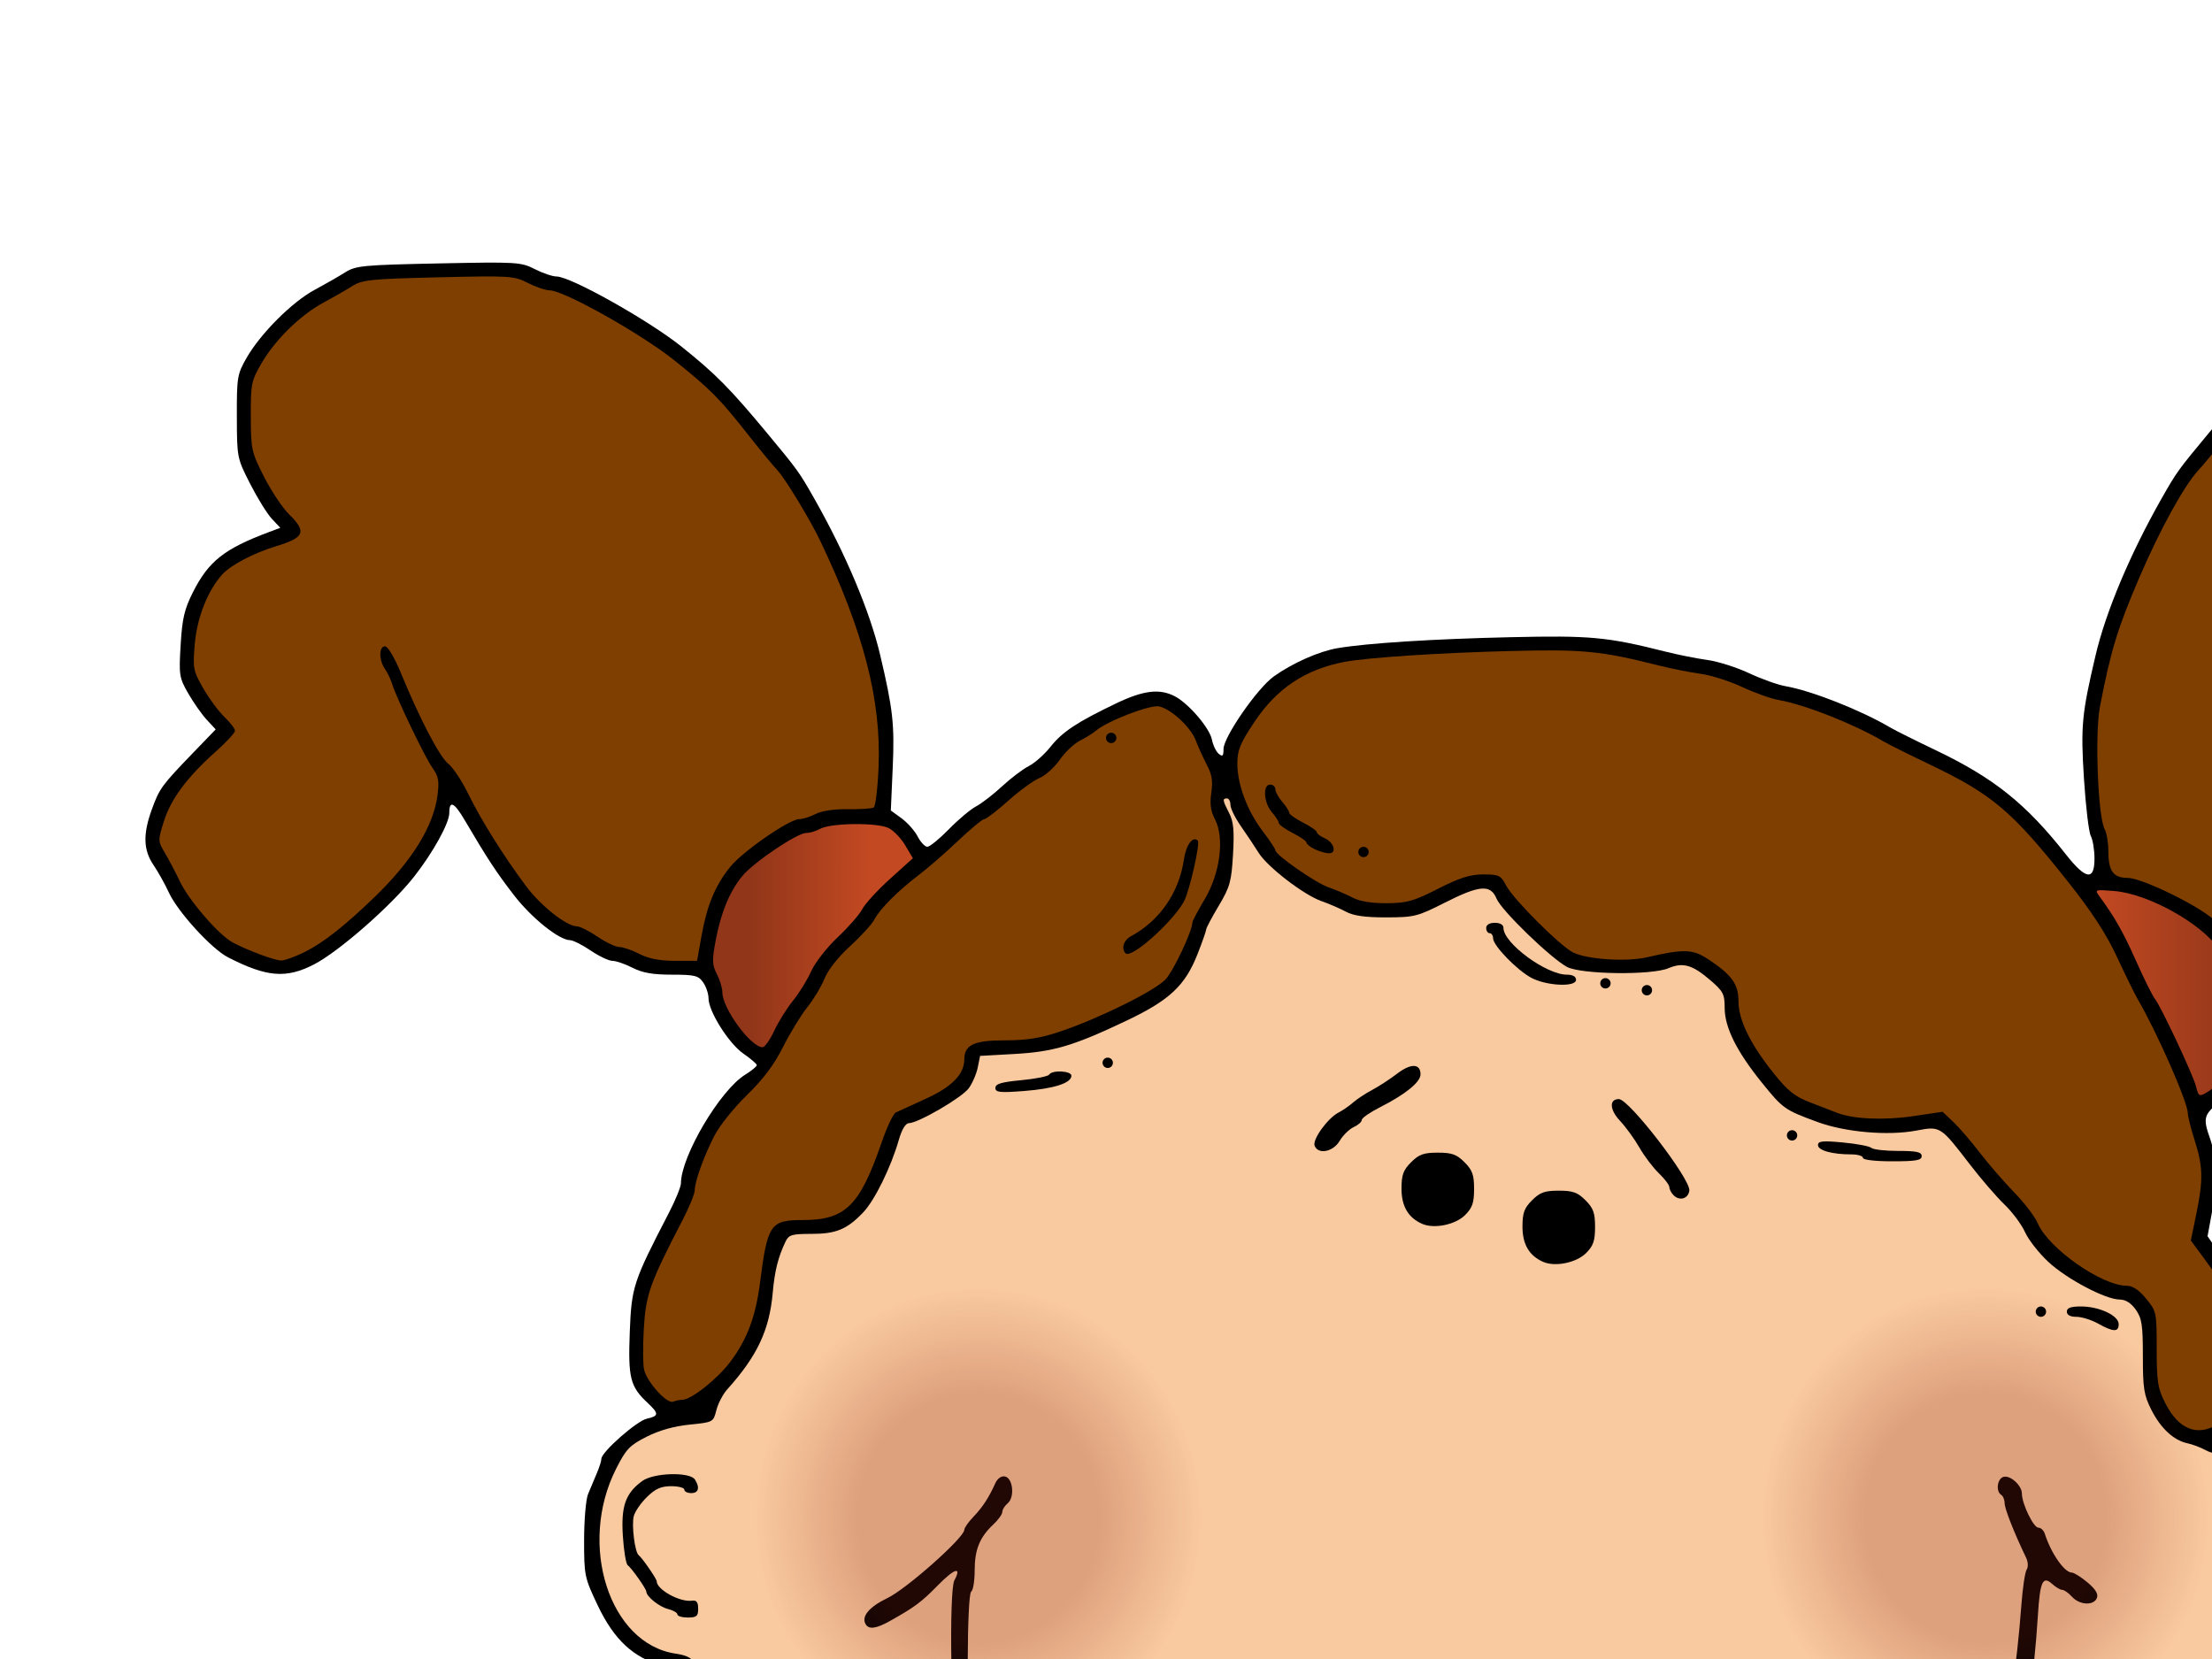 <?xml version="1.0"?><svg width="640" height="480" xmlns="http://www.w3.org/2000/svg" xmlns:xlink="http://www.w3.org/1999/xlink">
 <defs>
  <linearGradient id="linearGradient2218">
   <stop offset="0" id="stop2220" stop-color="#913619"/>
   <stop offset="1" id="stop2222" stop-color="#c24922"/>
  </linearGradient>
  <linearGradient id="linearGradient3319">
   <stop id="stop3321" offset="0" stop-opacity="0.239" stop-color="#882213"/>
   <stop offset="0.544" id="stop3327" stop-opacity="0.239" stop-color="#882213"/>
   <stop id="stop3323" offset="1" stop-opacity="0" stop-color="#882213"/>
  </linearGradient>
  <radialGradient xlink:href="#linearGradient3319" id="radialGradient2320" gradientUnits="userSpaceOnUse" gradientTransform="matrix(1.264, 0, 0, 1.302, 678.861, -535.606)" cx="-449.517" cy="362.066" fx="-449.517" fy="362.066" r="51.016"/>
  <radialGradient xlink:href="#linearGradient3319" id="radialGradient2327" gradientUnits="userSpaceOnUse" gradientTransform="matrix(1.264, 0, 0, 1.302, 397.595, -529.661)" cx="-449.517" cy="362.066" fx="-449.517" fy="362.066" r="51.016"/>
  <linearGradient xlink:href="#linearGradient2218" id="linearGradient2224" x1="0.193" y1="0.82" x2="0.777" y2="0.82"/>
  <linearGradient xlink:href="#linearGradient2218" id="linearGradient3119" x1="1" y1="0.822" x2="-0" y2="0.822"/>
  <radialGradient xlink:href="#linearGradient3319" id="radialGradient2305" gradientUnits="userSpaceOnUse" gradientTransform="matrix(1.264, 0, 0, 1.302, 851.269, -32.314)" cx="-449.517" cy="362.066" fx="-449.517" fy="362.066" r="51.016"/>
  <radialGradient xlink:href="#linearGradient3319" id="radialGradient2309" gradientUnits="userSpaceOnUse" gradientTransform="matrix(1.264, 0, 0, 1.302, 1142.64, -32.314)" cx="-449.517" cy="362.066" fx="-449.517" fy="362.066" r="51.016"/>
 </defs>
 <g>
  <title>Layer 1</title>
  <path d="m393.383,723.442c-15.252,-1.963 -41.464,-9.331 -51.221,-14.397c-0.914,-0.475 -6.231,-3.121 -11.815,-5.879c-5.584,-2.759 -12.069,-6.287 -14.411,-7.841c-2.343,-1.553 -5.556,-3.614 -7.141,-4.578c-13.691,-8.332 -39.913,-32.381 -50.796,-46.588c-1.375,-1.795 -3.4,-4.281 -4.5,-5.524c-2.372,-2.681 -3.53,-4.31 -11.463,-16.126c-3.32,-4.945 -6.037,-9.324 -6.037,-9.731c0,-0.407 -1.575,-3.201 -3.5,-6.211c-1.925,-3.009 -3.5,-5.748 -3.5,-6.085c0,-0.338 -1.958,-4.522 -4.351,-9.298c-2.393,-4.776 -5.824,-12.734 -7.625,-17.684c-1.801,-4.95 -3.62,-9.9 -4.043,-11c-6.548,-17.017 -13.3,-48.481 -14.747,-68.72l-0.734,-10.273l-5.605,-1.503c-8.57,-2.299 -14.201,-7.502 -18.963,-17.525c-3.806,-8.01 -3.933,-8.619 -3.933,-18.831c0,-5.804 0.513,-11.812 1.141,-13.35c0.627,-1.538 1.752,-4.215 2.5,-5.948c0.748,-1.733 1.359,-3.656 1.359,-4.272c0,-1.95 10.229,-10.968 13.176,-11.615c3.488,-0.766 3.523,-1.46 0.229,-4.537c-5.067,-4.733 -5.701,-7.237 -5.192,-20.474c0.506,-13.135 0.982,-14.586 11.346,-34.593c1.893,-3.654 3.448,-7.479 3.456,-8.5c0.062,-7.893 11.329,-26.934 18.595,-31.425c1.865,-1.152 3.373,-2.396 3.352,-2.764c-0.021,-0.368 -1.761,-1.859 -3.867,-3.314c-4.219,-2.916 -10.095,-12.23 -10.095,-16.003c0,-1.323 -0.701,-3.406 -1.557,-4.628c-1.373,-1.96 -2.441,-2.223 -9.04,-2.223c-5.51,0 -8.517,-0.527 -11.403,-2c-2.156,-1.1 -4.771,-2 -5.81,-2c-1.039,0 -3.87,-1.342 -6.29,-2.982c-2.42,-1.64 -5.111,-2.99 -5.979,-3c-3.166,-0.036 -11.117,-6.416 -16.206,-13.003c-5.043,-6.527 -7.757,-10.662 -14.288,-21.768c-3.022,-5.139 -4.427,-5.789 -4.427,-2.048c0,2.951 -4.705,11.468 -10.195,18.453c-6.613,8.415 -21.826,21.738 -29.027,25.421c-8.027,4.105 -13.573,3.643 -24.758,-2.064c-4.807,-2.453 -14.598,-13.175 -17.193,-18.831c-1.091,-2.376 -3.073,-5.927 -4.405,-7.89c-2.967,-4.372 -3.098,-8.969 -0.462,-16.182c2.199,-6.018 2.835,-6.886 11.955,-16.34l6.494,-6.731l-2.572,-2.769c-1.415,-1.523 -3.821,-4.942 -5.347,-7.599c-2.636,-4.589 -2.747,-5.293 -2.221,-14.102c0.456,-7.639 1.083,-10.321 3.561,-15.23c4.525,-8.964 9.047,-12.542 21.971,-17.385l3.301,-1.237l-2.446,-2.608c-1.345,-1.434 -4.167,-5.983 -6.271,-10.108c-3.796,-7.443 -3.825,-7.59 -3.854,-19.5c-0.028,-11.416 0.11,-12.243 2.844,-17c4.047,-7.041 13.146,-16.136 19.626,-19.617c3.025,-1.625 7.005,-3.905 8.845,-5.066c3.094,-1.953 5.121,-2.148 27.024,-2.6c22.717,-0.468 23.849,-0.401 27.865,1.647c2.302,1.175 5.134,2.136 6.292,2.136c4.049,0 26.494,12.58 36.064,20.214c9.85,7.857 14.151,12.202 24.91,25.163c8.868,10.683 9.233,11.19 13.631,18.94c9.037,15.923 16.057,32.591 19.029,45.184c3.686,15.617 4.186,20.08 3.637,32.5l-0.552,12.5l3.111,2.268c1.711,1.247 3.805,3.61 4.653,5.25c0.848,1.64 2.11,2.982 2.804,2.982c0.694,0 3.495,-2.285 6.224,-5.078c2.729,-2.793 6.271,-5.766 7.87,-6.607c1.599,-0.841 4.974,-3.446 7.5,-5.79c2.526,-2.344 6.007,-4.982 7.735,-5.863c1.728,-0.881 4.56,-3.392 6.294,-5.581c3.435,-4.338 7.634,-7.118 18.939,-12.542c7.926,-3.803 12.596,-4.381 17,-2.103c4.024,2.081 10.096,9.168 10.779,12.582c0.323,1.616 1.208,3.454 1.967,4.083c1.11,0.922 1.379,0.654 1.379,-1.37c0,-3.488 9.787,-17.62 14.564,-21.029c5.426,-3.872 13.069,-7.259 18.436,-8.17c8.584,-1.456 27.614,-2.663 50,-3.171c23.255,-0.528 27.957,-0.089 45,4.203c3.575,0.9 8.975,1.973 12,2.385c3.025,0.412 8.444,2.129 12.042,3.816c3.598,1.687 8.323,3.377 10.5,3.756c7.608,1.323 21.822,6.931 30.458,12.017c1.375,0.81 7.225,3.729 13,6.488c16.883,8.064 26.182,15.506 37.769,30.226c5.738,7.29 8.231,7.649 8.231,1.184c0,-2.511 -0.477,-5.457 -1.061,-6.547c-0.583,-1.09 -1.479,-8.599 -1.991,-16.688c-0.957,-15.119 -0.62,-18.664 3.394,-35.699c2.964,-12.578 9.986,-29.254 19.026,-45.184c4.399,-7.751 4.763,-8.257 13.631,-18.94c10.759,-12.961 15.06,-17.306 24.91,-25.163c9.57,-7.633 32.015,-20.214 36.064,-20.214c1.158,0 3.989,-0.961 6.292,-2.136c4.016,-2.049 5.148,-2.116 27.865,-1.647c21.903,0.452 23.93,0.647 27.024,2.6c1.84,1.161 5.82,3.441 8.845,5.066c6.48,3.482 15.579,12.576 19.626,19.617c2.734,4.757 2.872,5.584 2.844,17c-0.029,11.91 -0.058,12.057 -3.854,19.5c-2.104,4.125 -4.926,8.673 -6.271,10.108l-2.446,2.608l3.301,1.237c12.924,4.843 17.446,8.422 21.971,17.385c2.478,4.908 3.105,7.591 3.561,15.23c0.526,8.809 0.415,9.513 -2.221,14.102c-1.526,2.657 -3.932,6.076 -5.347,7.599l-2.572,2.769l6.494,6.731c9.12,9.454 9.756,10.322 11.955,16.34c2.636,7.213 2.505,11.81 -0.462,16.182c-1.332,1.963 -3.314,5.513 -4.405,7.89c-2.596,5.656 -12.386,16.378 -17.193,18.831c-5.808,2.963 -12.13,4.959 -15.758,4.975c-10.622,0.047 -37.179,-23.128 -45.643,-39.831c-1.418,-2.798 -2.578,-5.928 -2.578,-6.954c0,-3.742 -1.405,-3.092 -4.427,2.048c-6.531,11.106 -9.245,15.241 -14.288,21.768c-5.089,6.587 -13.04,12.966 -16.206,13.003c-0.868,0.01 -3.559,1.36 -5.979,3c-2.42,1.64 -5.251,2.982 -6.29,2.982c-1.039,0 -3.654,0.9 -5.81,2c-2.712,1.383 -5.894,2 -10.321,2c-3.52,0 -8.376,0.27 -10.79,0.599l-4.39,0.599l0.316,9.294c0.304,8.934 0.18,9.565 -3.2,16.277c-2.24,4.448 -4.987,8.147 -7.566,10.19c-4.443,3.519 -4.711,4.618 -2.578,10.539c1.76,4.885 1.914,13.676 0.386,21.971l-1.143,6.201l4.643,6.78c2.553,3.729 4.685,7.291 4.737,7.914c0.052,0.624 0.492,6.534 0.977,13.134c0.485,6.6 1.152,14.25 1.483,17c0.517,4.3 0.24,5.531 -1.977,8.794c-1.418,2.087 -2.578,3.934 -2.578,4.105c0,0.171 3.205,0.579 7.122,0.908c8.488,0.712 16.683,5.026 20.559,10.824c2.338,3.497 2.412,4.143 2.019,17.5c-0.411,13.956 -2.662,25.738 -5.45,28.521c-0.688,0.686 -1.266,1.946 -1.286,2.798c-0.099,4.266 -10.716,12.403 -18.436,14.131l-5.324,1.191l-0.67,6.614c-0.369,3.638 -1.077,7.964 -1.575,9.614c-0.497,1.65 -1.618,7.725 -2.49,13.5c-1.533,10.155 -6.58,31.412 -8.429,35.5c-0.497,1.1 -2.353,6.267 -4.124,11.483c-6.51,19.174 -23.84,51.864 -34.203,64.517c-1.351,1.65 -3.832,5.025 -5.512,7.5c-3.065,4.515 -6.455,8.355 -17.216,19.5c-18.074,18.719 -43.297,37.237 -62.485,45.876c-3.3,1.486 -6.817,3.156 -7.815,3.712c-8.973,4.994 -36.567,12.52 -53.018,14.46c-14.664,1.729 -40.416,1.679 -54.284,-0.106z" id="path2229" fill="#000000"/>
  <path d="m448.5,718.992c27.16,-4.116 42.162,-9.197 69.5,-23.539c10.846,-5.69 29.098,-18.889 38.653,-27.953c2.899,-2.75 5.85,-5.504 6.559,-6.121c2.579,-2.245 14.607,-15.233 15.436,-16.667c0.468,-0.811 2.554,-3.44 4.634,-5.843c5.479,-6.328 12.77,-16.923 19.522,-28.368c19.057,-32.306 30.957,-67.508 35.663,-105.5c2.399,-19.37 1.698,-17.699 7.779,-18.524c2.89,-0.392 6.89,-1.542 8.889,-2.556c4.385,-2.223 9.866,-7.518 9.866,-9.532c0,-0.802 0.634,-2.455 1.409,-3.673c4.371,-6.869 7.157,-33.659 4.149,-39.895c-3.385,-7.016 -14.608,-11.734 -24.722,-10.393c-3.462,0.459 -5.696,0.218 -7.618,-0.823c-1.496,-0.81 -3.884,-1.718 -5.307,-2.017c-3.986,-0.838 -7.734,-4.302 -10.446,-9.653c-2.162,-4.267 -2.467,-6.18 -2.467,-15.497c0,-9.143 -0.289,-11.035 -2.068,-13.533c-1.353,-1.9 -2.946,-2.904 -4.607,-2.904c-4.093,0 -15.319,-5.916 -20.674,-10.896c-2.723,-2.532 -5.758,-6.404 -6.743,-8.604c-0.985,-2.2 -3.664,-5.8 -5.953,-8c-2.289,-2.2 -6.757,-7.375 -9.929,-11.5c-8.654,-11.251 -8.577,-11.203 -15.602,-9.884c-8.205,1.541 -20.534,0.467 -28.569,-2.489c-9.528,-3.505 -9.983,-3.827 -16.089,-11.384c-7.307,-9.044 -10.766,-15.994 -10.766,-21.632c0,-4 -0.432,-4.825 -4.223,-8.07c-5.163,-4.419 -7.845,-5.177 -12.046,-3.404c-4.897,2.067 -25.291,1.802 -29.357,-0.381c-4.739,-2.545 -18.949,-16.317 -20.367,-19.738c-1.743,-4.207 -4.915,-3.956 -15.056,1.189c-7.812,3.964 -8.781,4.206 -16.87,4.219c-6.156,0.01 -9.466,-0.462 -11.711,-1.669c-1.721,-0.925 -4.871,-2.287 -7,-3.025c-5.089,-1.765 -15.631,-9.862 -18.195,-13.974c-1.117,-1.791 -3.413,-5.237 -5.103,-7.657c-1.69,-2.42 -3.072,-5.233 -3.072,-6.25c0,-1.017 -0.45,-1.85 -1,-1.85c-1.355,0 -1.27,0.578 0.627,4.247c1.277,2.47 1.52,5.037 1.126,11.934c-0.448,7.853 -0.886,9.434 -4.127,14.875c-1.995,3.348 -3.626,6.42 -3.626,6.826c0,0.406 -1.13,3.623 -2.512,7.148c-3.558,9.08 -8.06,13.321 -20.364,19.187c-15.411,7.347 -21.255,9.091 -32.586,9.725l-9.963,0.558l-0.687,3.377c-0.378,1.857 -1.55,4.557 -2.604,6c-1.966,2.69 -14.568,10.034 -17.315,10.091c-0.958,0.02 -2.042,1.81 -2.896,4.782c-2.302,8.015 -7.006,17.579 -10.371,21.085c-4.677,4.873 -7.816,6.165 -14.982,6.165c-5.634,0 -6.506,0.263 -7.449,2.25c-2.162,4.554 -3.124,8.403 -3.695,14.778c-0.973,10.862 -4.462,18.27 -13.172,27.972c-1.235,1.375 -2.645,4.075 -3.135,6c-0.885,3.477 -0.935,3.504 -7.761,4.185c-4.481,0.447 -8.808,1.668 -12.438,3.512c-4.916,2.496 -5.951,3.587 -8.84,9.315c-11.09,21.985 -1.892,50.562 17.197,53.424c5.536,0.83 6.546,2.384 6.66,10.248c0.097,6.684 0.776,11.558 4.225,30.316c4.033,21.936 6.684,31.196 16.028,56c2.098,5.568 13.304,28.355 16.968,34.503c6.742,11.313 9.484,15.586 12.188,18.997c1.745,2.2 3.596,4.777 4.115,5.726c1.389,2.543 17.387,20.652 24.471,27.701c22.934,22.823 55.958,42.394 86.42,51.215c11.412,3.305 14.411,3.954 27,5.845c16.683,2.506 38.478,2.508 55,0.004z" id="path2227" fill="#f9c99f"/>
  <path d="m409,713.5c0,-0.825 0.675,-1.5 1.5,-1.5c0.825,0 1.5,0.675 1.5,1.5c0,0.825 -0.675,1.5 -1.5,1.5c-0.825,0 -1.5,-0.675 -1.5,-1.5z" id="path2225" fill="#000000"/>
  <path d="m420,713.5c0,-0.825 0.675,-1.5 1.5,-1.5c0.825,0 1.5,0.675 1.5,1.5c0,0.825 -0.675,1.5 -1.5,1.5c-0.825,0 -1.5,-0.675 -1.5,-1.5z" id="path2223" fill="#000000"/>
  <path d="m381.071,712.257c-10.074,-1.628 -17.336,-4.68 -17.883,-7.516c-0.458,-2.379 1.655,-2.197 6.912,0.596c4.193,2.228 21.685,5.663 28.835,5.663c2.056,0 3.063,0.493 3.063,1.5c0,1.952 -7.913,1.86 -20.929,-0.243z" id="path2221" fill="#000000"/>
  <path d="m430,712.5c0,-0.825 0.675,-1.5 1.5,-1.5c0.825,0 1.5,0.675 1.5,1.5c0,0.825 -0.675,1.5 -1.5,1.5c-0.825,0 -1.5,-0.675 -1.5,-1.5z" id="path2219" fill="#000000"/>
  <path d="m354,700.5c0,-0.825 0.675,-1.5 1.5,-1.5c0.825,0 1.5,0.675 1.5,1.5c0,0.825 -0.675,1.5 -1.5,1.5c-0.825,0 -1.5,-0.675 -1.5,-1.5z" id="path2217" fill="#000000"/>
  <path d="m341,695.5c0,-0.825 0.675,-1.5 1.5,-1.5c0.825,0 1.5,0.675 1.5,1.5c0,0.825 -0.675,1.5 -1.5,1.5c-0.825,0 -1.5,-0.675 -1.5,-1.5z" id="path2215" fill="#000000"/>
  <path d="m407.5,663c-11.127,-1.916 -15.57,-2.932 -18.708,-4.279c-4.755,-2.041 -10.187,-3.721 -12.032,-3.721c-0.879,0 -2.872,-0.612 -4.429,-1.36c-1.557,-0.748 -7.602,-3.673 -13.434,-6.5c-5.831,-2.827 -11.339,-5.14 -12.239,-5.14c-0.9,0 -4.229,-2.233 -7.397,-4.963c-3.168,-2.73 -7.733,-6.667 -10.143,-8.75c-2.411,-2.083 -6.078,-6.487 -8.15,-9.787c-2.072,-3.3 -4.937,-7.142 -6.367,-8.538c-1.43,-1.396 -2.608,-2.971 -2.617,-3.5c-0.009,-0.529 -2.484,-5.844 -5.5,-11.81c-3.016,-5.966 -5.484,-11.841 -5.484,-13.056c0,-1.215 -1.125,-3.733 -2.5,-5.597c-1.375,-1.864 -2.5,-4.442 -2.5,-5.729c0,-1.288 -0.72,-3.44 -1.6,-4.783c-0.88,-1.343 -1.966,-3.915 -2.414,-5.715c-0.447,-1.8 -1.801,-5.748 -3.008,-8.773c-1.207,-3.025 -2.65,-7.3 -3.208,-9.5c-0.557,-2.2 -1.668,-6.025 -2.468,-8.5c-1.413,-4.371 -2.444,-8.702 -4.286,-18c-0.49,-2.475 -1.446,-6.525 -2.124,-9c-1.748,-6.382 -2.365,-45.748 -0.765,-48.74c2.225,-4.158 0.056,-3.5 -4.808,1.459c-4.742,4.834 -6.645,6.251 -13.786,10.262c-3.974,2.232 -6.095,2.537 -7.039,1.01c-1.392,-2.252 0.911,-5.04 6.308,-7.638c5.512,-2.653 22.198,-17.481 22.198,-19.726c0,-0.56 1.182,-2.251 2.626,-3.759c2.67,-2.787 4.455,-5.517 6.334,-9.691c0.637,-1.415 1.729,-2.193 2.793,-1.992c2.33,0.441 2.904,6.025 0.798,7.772c-0.853,0.708 -1.551,1.829 -1.551,2.491c0,0.662 -1.168,2.294 -2.595,3.628c-3.947,3.688 -5.405,7.279 -5.405,13.316c0,3.02 -0.45,5.769 -1,6.109c-1.257,0.777 -1.363,38.157 -0.111,38.932c0.489,0.302 1.146,2.016 1.458,3.809c0.579,3.317 1.822,9.659 3.482,17.759c0.507,2.475 1.653,6.469 2.546,8.876c0.893,2.407 1.624,5.489 1.624,6.85c0,1.361 1.575,6.108 3.5,10.55c1.925,4.442 3.5,9.062 3.5,10.266c0,1.204 0.9,3.333 2,4.732c1.1,1.398 2,3.605 2,4.903c0,1.298 1.125,4.016 2.5,6.039c1.375,2.023 2.5,4.639 2.5,5.812c0,1.173 2.475,6.972 5.5,12.886c3.025,5.914 5.5,11.018 5.5,11.343c0,0.325 1.237,1.896 2.75,3.491c1.513,1.596 4.27,5.455 6.127,8.575c1.857,3.121 5.118,7.138 7.247,8.926c2.128,1.788 6.351,5.389 9.384,8.001c3.31,2.851 6.486,4.75 7.944,4.75c1.337,0 2.693,0.425 3.014,0.945c0.68,1.101 17.178,9.04 18.882,9.087c0.634,0.018 2.025,0.693 3.093,1.5c1.068,0.807 2.836,1.468 3.929,1.468c2.489,0 8.246,1.794 11.945,3.723c2.721,1.418 6.307,2.165 21.185,4.413c8.516,1.286 36.107,0.448 41.297,-1.255c2.037,-0.668 5.728,-2.08 8.203,-3.138c7.508,-3.208 8.319,-3.526 13.5,-5.288c2.75,-0.935 6.908,-2.545 9.239,-3.578c2.332,-1.032 4.616,-1.877 5.076,-1.877c0.46,0 1.928,-1.169 3.261,-2.597c1.333,-1.429 4.098,-3.456 6.144,-4.505c4,-2.051 4.796,-2.689 14.966,-11.982c7.21,-6.588 16.346,-17.976 19.588,-24.417c1.108,-2.2 2.962,-4.857 4.12,-5.905c1.159,-1.048 2.106,-2.373 2.106,-2.945c0,-0.572 1.061,-2.19 2.357,-3.595c1.297,-1.405 3.243,-4.355 4.326,-6.555c6.411,-13.027 10.891,-21.386 12.961,-24.183c1.296,-1.751 2.356,-3.854 2.356,-4.673c0,-0.819 1.047,-2.762 2.327,-4.317c2.834,-3.442 10.26,-24.667 12.227,-34.946c0.788,-4.118 1.913,-8.385 2.499,-9.481c1.851,-3.459 4.511,-21.117 5.784,-38.4c0.365,-4.95 1.053,-9.605 1.531,-10.345c0.507,-0.786 0.436,-2.241 -0.17,-3.5c-3.421,-7.099 -6.198,-14.141 -6.198,-15.716c0,-1.001 -0.45,-2.098 -1,-2.438c-1.549,-0.957 -1.18,-4.494 0.537,-5.153c1.934,-0.742 5.463,2.359 5.463,4.801c0,2.934 3.348,9.852 4.767,9.852c0.713,0 1.547,0.788 1.855,1.75c1.819,5.691 5.693,11.25 7.84,11.25c0.612,0 2.637,1.272 4.499,2.827c2.329,1.944 3.185,3.349 2.744,4.5c-0.88,2.293 -5.004,2.106 -7.205,-0.327c-0.995,-1.1 -2.267,-2 -2.826,-2c-0.559,0 -1.85,-0.754 -2.869,-1.676c-2.784,-2.52 -3.565,-0.807 -4.187,9.176c-1.087,17.463 -3.396,32.458 -5.929,38.5c-0.807,1.925 -1.789,5.897 -2.183,8.827c-1.059,7.882 -9.099,30.9 -11.997,34.344c-1.38,1.64 -2.51,3.787 -2.51,4.771c0,0.984 -1.004,3.064 -2.23,4.624c-1.227,1.56 -3.26,4.883 -4.517,7.385c-1.258,2.502 -2.935,5.674 -3.727,7.049c-0.792,1.375 -2.583,5.139 -3.98,8.365c-1.397,3.226 -3.779,7.351 -5.293,9.168c-4.79,5.747 -9.253,12.125 -9.253,13.223c0,1.547 -9.489,13.592 -17,21.578c-6.078,6.462 -9.491,9.231 -17.463,14.166c-1.777,1.1 -4.765,3.35 -6.64,5c-3.207,2.822 -7.555,4.786 -24.397,11.016c-3.85,1.424 -7.675,3.019 -8.5,3.543c-0.825,0.525 -1.95,1.108 -2.5,1.296c-0.55,0.188 -2.575,0.889 -4.5,1.558c-4.283,1.488 -42.318,2.323 -49.5,1.087z" id="path2213" fill="#000000"/>
  <path d="m641.75,471.917c-0.963,-1.054 -1.75,-2.367 -1.75,-2.917c0,-1.531 3.669,-1.188 5.357,0.5c1.686,1.686 5.643,2.036 5.643,0.5c0,-0.55 0.572,-1 1.271,-1c2.194,0 8.729,-14.569 8.729,-19.461c0,-1.331 0.445,-2.696 0.99,-3.033c0.651,-0.402 0.644,-1.022 -0.02,-1.809c-0.555,-0.658 -2.013,-2.41 -3.24,-3.893c-1.971,-2.382 -2.725,-2.629 -6.48,-2.118c-2.338,0.318 -4.25,0.968 -4.25,1.446c0,0.478 -1.125,0.868 -2.5,0.868c-1.375,0 -2.5,-0.482 -2.5,-1.071c0,-2.43 3.21,-3.934 9.682,-4.536c6.641,-0.617 6.916,-0.552 8.836,2.096c1.09,1.503 2.544,3.326 3.232,4.051c1.99,2.098 1.856,3.096 -2.209,16.461c-2.201,7.234 -5.723,14 -7.289,14c-0.688,0 -1.252,0.45 -1.252,1c0,0.55 -2.361,0.963 -5.25,0.917c-3.824,-0.061 -5.725,-0.604 -7,-2z" id="path2211" fill="#000000"/>
  <path d="m196,467.108c0,-0.49 -1.238,-1.202 -2.75,-1.581c-2.521,-0.632 -6.25,-3.631 -6.25,-5.026c0,-0.781 -4.267,-6.833 -5.394,-7.649c-0.491,-0.356 -1.118,-4.14 -1.392,-8.409c-0.556,-8.668 0.738,-12.357 5.589,-15.929c3.299,-2.43 13.82,-2.72 15.275,-0.421c1.475,2.33 1.04,3.908 -1.078,3.908c-1.1,0 -2,-0.45 -2,-1c0,-0.55 -1.715,-1 -3.81,-1c-2.921,0 -4.558,0.731 -7.014,3.133c-1.762,1.723 -3.477,4.219 -3.81,5.547c-0.668,2.661 0.32,10.452 1.431,11.29c1.003,0.756 5.203,6.836 5.203,7.531c0,2.431 6.749,6.137 10.25,5.627c1.278,-0.186 1.75,0.437 1.75,2.308c0,2.181 -0.447,2.563 -3,2.563c-1.65,0 -3,-0.401 -3,-0.892z" id="path2209" fill="#000000"/>
  <path d="m607.016,382.943c-1.916,-1.068 -4.729,-1.943 -6.25,-1.943c-1.792,0 -2.766,-0.528 -2.766,-1.5c0,-1.089 1.122,-1.5 4.099,-1.5c5.293,0 10.901,2.631 10.901,5.114c0,2.355 -1.531,2.312 -5.984,-0.171z" id="path2207" fill="#000000"/>
  <path d="m589,379.5c0,-0.825 0.675,-1.5 1.5,-1.5c0.825,0 1.5,0.675 1.5,1.5c0,0.825 -0.675,1.5 -1.5,1.5c-0.825,0 -1.5,-0.675 -1.5,-1.5z" id="path2205" fill="#000000"/>
  <path d="m446.5,365.106c-4.043,-1.758 -6,-5.082 -6,-10.188c0,-3.992 0.501,-5.374 2.773,-7.645c2.284,-2.284 3.646,-2.773 7.727,-2.773c4.081,0 5.443,0.489 7.727,2.773c2.284,2.284 2.773,3.646 2.773,7.727c0,4.001 -0.5,5.454 -2.597,7.552c-2.804,2.804 -8.928,4.065 -12.403,2.554z" id="path2203" fill="#000000"/>
  <path d="m411.5,354.106c-4.043,-1.758 -6,-5.082 -6,-10.188c0,-3.992 0.501,-5.374 2.773,-7.645c2.284,-2.284 3.646,-2.773 7.727,-2.773c4.081,0 5.443,0.489 7.727,2.773c2.284,2.284 2.773,3.646 2.773,7.727c0,4.001 -0.5,5.454 -2.597,7.552c-2.804,2.804 -8.928,4.065 -12.403,2.554z" id="path2201" fill="#000000"/>
  <path d="m484.229,345.829c-0.676,-0.676 -1.229,-1.73 -1.229,-2.342c0,-0.612 -1.365,-2.421 -3.033,-4.019c-1.668,-1.598 -4.202,-4.945 -5.63,-7.437c-1.428,-2.492 -3.948,-5.964 -5.599,-7.715c-3.038,-3.223 -3.21,-6.316 -0.351,-6.316c2.943,0 20.833,23.246 20.387,26.49c-0.323,2.35 -2.803,3.081 -4.545,1.339z" id="path2199" fill="#000000"/>
  <path d="m539,335c0,-0.55 -1.519,-1 -3.375,-1c-5.523,0 -9.625,-1.145 -9.625,-2.686c0,-1.178 1.301,-1.314 7.25,-0.756c3.987,0.374 7.677,1.076 8.2,1.561c0.522,0.485 4.01,0.881 7.75,0.881c5.378,0 6.8,0.314 6.8,1.5c0,1.216 -1.611,1.5 -8.5,1.5c-5,0 -8.5,-0.412 -8.5,-1z" id="path2197" fill="#000000"/>
  <path d="m380.358,331.49c-0.686,-1.789 3.783,-7.978 6.933,-9.601c1.215,-0.626 3.109,-1.935 4.209,-2.908c1.1,-0.973 3.575,-2.605 5.5,-3.625c1.925,-1.02 5.183,-3.143 7.24,-4.716c3.979,-3.044 6.76,-2.958 6.76,0.211c0,2.241 -4.385,5.795 -11.75,9.525c-2.888,1.462 -5.25,3.111 -5.25,3.663c0,0.553 -1.051,1.483 -2.335,2.068c-1.284,0.585 -3.11,2.375 -4.057,3.979c-1.894,3.207 -6.237,4.048 -7.251,1.405z" id="path2195" fill="#000000"/>
  <path d="m517,328.5c0,-0.825 0.675,-1.5 1.5,-1.5c0.825,0 1.5,0.675 1.5,1.5c0,0.825 -0.675,1.5 -1.5,1.5c-0.825,0 -1.5,-0.675 -1.5,-1.5z" id="path2193" fill="#000000"/>
  <path d="m288,314.765c0,-1.175 1.74,-1.693 7.493,-2.232c4.121,-0.386 7.748,-1.114 8.059,-1.617c0.863,-1.397 6.449,-1.107 6.44,0.335c-0.013,2.12 -5.065,3.744 -13.716,4.409c-7.04,0.541 -8.277,0.408 -8.277,-0.894z" id="path2191" fill="#000000"/>
  <path d="m319,307.5c0,-0.825 0.675,-1.5 1.5,-1.5c0.825,0 1.5,0.675 1.5,1.5c0,0.825 -0.675,1.5 -1.5,1.5c-0.825,0 -1.5,-0.675 -1.5,-1.5z" id="path2189" fill="#000000"/>
  <path d="m475,286.5c0,-0.825 0.675,-1.5 1.5,-1.5c0.825,0 1.5,0.675 1.5,1.5c0,0.825 -0.675,1.5 -1.5,1.5c-0.825,0 -1.5,-0.675 -1.5,-1.5z" id="path2187" fill="#000000"/>
  <path d="m463,284.5c0,-0.825 0.675,-1.5 1.5,-1.5c0.825,0 1.5,0.675 1.5,1.5c0,0.825 -0.675,1.5 -1.5,1.5c-0.825,0 -1.5,-0.675 -1.5,-1.5z" id="path2185" fill="#000000"/>
  <path d="m443.043,282.902c-4.18,-2.24 -11.043,-9.328 -11.043,-11.404c0,-0.824 -0.45,-1.498 -1,-1.498c-0.55,0 -1,-0.675 -1,-1.5c0,-0.933 0.944,-1.5 2.5,-1.5c1.553,0 2.5,0.567 2.5,1.497c0,4.39 12.36,13.503 18.316,13.503c1.719,0 2.684,0.539 2.684,1.5c0,2.16 -8.548,1.765 -12.957,-0.598z" id="path2183" fill="#000000"/>
  <path d="m641.58,412.115c4.271,-2.604 6.026,-7.143 4.607,-11.917c-0.604,-2.034 -1.286,-8.682 -1.514,-14.774c-0.445,-11.856 -0.798,-12.942 -6.898,-21.218l-3.902,-5.294l1.564,-7.563c2.053,-9.926 1.974,-13.807 -0.436,-21.349c-1.1,-3.443 -2,-6.996 -2,-7.894c0,-3.178 -8.913,-23.457 -14.551,-33.106c-0.803,-1.375 -3.466,-6.803 -5.918,-12.061c-3.173,-6.806 -7.302,-13.146 -14.332,-22c-16.197,-20.404 -21.789,-25.121 -40.2,-33.915c-5.775,-2.758 -11.625,-5.678 -13,-6.488c-8.636,-5.086 -22.85,-10.695 -30.458,-12.017c-2.177,-0.378 -6.902,-2.069 -10.5,-3.756c-3.598,-1.687 -9.017,-3.405 -12.042,-3.816c-3.025,-0.412 -8.425,-1.485 -12,-2.385c-16.859,-4.245 -21.866,-4.734 -43,-4.203c-20.482,0.515 -41.395,1.887 -48,3.148c-11.319,2.162 -19.605,7.678 -26.033,17.33c-4.162,6.249 -4.967,8.207 -4.967,12.074c0,6.067 2.887,13.75 7.377,19.63c1.993,2.61 3.623,5.066 3.623,5.458c0,1.346 11.502,9.368 15.37,10.72c2.129,0.744 5.279,2.094 7,3c2.034,1.07 5.476,1.633 9.831,1.608c5.835,-0.034 7.758,-0.575 14.87,-4.183c6.293,-3.193 9.299,-4.145 13.095,-4.145c4.542,0 5.06,0.254 6.63,3.25c2.057,3.925 15.421,17.294 19.284,19.292c3.944,2.039 15.489,2.813 21.419,1.435c10.656,-2.476 13.267,-2.396 17.701,0.538c6.857,4.538 8.799,7.223 8.799,12.165c0,5.432 3.414,12.415 10.224,20.913c4.093,5.108 6.081,6.681 10.654,8.431c3.092,1.184 6.566,2.522 7.719,2.973c4.574,1.791 13.595,2.182 21.884,0.949l8.566,-1.274l3.081,2.915c1.695,1.603 5.153,5.615 7.686,8.915c2.533,3.3 7.016,8.475 9.963,11.5c2.947,3.025 6.018,7.054 6.825,8.954c3.067,7.224 18.49,18.046 25.718,18.046c1.71,0 3.534,1.213 5.607,3.728c3.011,3.653 3.073,3.946 3.073,14.533c0,9.545 0.292,11.381 2.501,15.741c3.812,7.523 9.191,9.703 15.079,6.113z" id="path2181" fill="#7f3f00"/>
  <path d="m393,246.5c0,-0.825 0.675,-1.5 1.5,-1.5c0.825,0 1.5,0.675 1.5,1.5c0,0.825 -0.675,1.5 -1.5,1.5c-0.825,0 -1.5,-0.675 -1.5,-1.5z" id="path2179" fill="#000000"/>
  <path d="m380.25,245.64c-1.237,-0.613 -2.25,-1.448 -2.25,-1.857c0,-0.408 -1.8,-1.661 -4,-2.783c-2.2,-1.122 -4,-2.413 -4,-2.867c0,-0.455 -0.9,-1.864 -2,-3.133c-2.392,-2.758 -2.719,-8 -0.5,-8c0.825,0 1.5,0.606 1.5,1.347c0,0.741 0.9,2.385 2,3.653c1.1,1.268 2,2.678 2,3.133c0,0.455 1.8,1.745 4,2.867c2.2,1.122 4,2.375 4,2.783c0,0.408 1.01,1.187 2.244,1.73c2.841,1.25 3.654,4.538 1.079,4.364c-1.003,-0.068 -2.836,-0.624 -4.073,-1.237z" id="path2177" fill="#000000"/>
  <path d="m197.41,405c2.598,0 10.241,-6.076 14.007,-11.135c4.802,-6.45 7.249,-13.034 8.499,-22.865c2.127,-16.733 2.989,-18 12.248,-18c12.459,0 16.575,-4.038 22.933,-22.5c1.515,-4.4 3.351,-8.281 4.079,-8.624c0.728,-0.343 4.657,-2.143 8.73,-4c7.492,-3.415 11.081,-7.072 11.09,-11.297c0.008,-4.27 2.76,-5.579 11.732,-5.579c6.355,0 10.267,-0.62 15.958,-2.531c11.271,-3.784 27.446,-11.79 30.56,-15.127c2.309,-2.475 7.754,-14.033 7.754,-16.46c0,-0.406 1.597,-3.419 3.549,-6.696c4.474,-7.511 5.79,-17.698 2.986,-23.119c-1.26,-2.436 -1.546,-4.504 -1.067,-7.702c0.501,-3.341 0.193,-5.256 -1.308,-8.118c-1.08,-2.06 -2.513,-5.211 -3.185,-7.001c-1.428,-3.804 -6.923,-8.943 -10.53,-9.849c-2.509,-0.63 -15.085,4.194 -18.445,7.076c-0.825,0.707 -2.88,1.984 -4.566,2.837c-1.686,0.853 -4.306,3.341 -5.823,5.529c-1.516,2.188 -4.157,4.558 -5.867,5.267c-1.711,0.709 -5.785,3.675 -9.053,6.591c-3.269,2.917 -6.38,5.303 -6.914,5.303c-0.534,0 -3.965,2.84 -7.624,6.312c-3.659,3.471 -8.678,7.843 -11.153,9.715c-6.042,4.57 -11.406,9.926 -12.991,12.974c-0.715,1.375 -3.882,4.852 -7.037,7.728c-3.416,3.113 -6.41,6.911 -7.402,9.39c-0.916,2.29 -3.153,6.012 -4.97,8.272c-1.817,2.26 -4.979,7.439 -7.027,11.507c-2.595,5.157 -5.781,9.398 -10.517,14c-3.737,3.631 -7.969,8.932 -9.405,11.779c-3.128,6.202 -5.617,13.126 -5.637,15.681c-0.008,1.021 -1.563,4.846 -3.456,8.5c-9.536,18.409 -10.689,21.629 -11.278,31.504c-0.308,5.165 -0.266,10.564 0.094,11.997c0.912,3.632 6.583,9.872 8.355,9.193c0.789,-0.303 1.995,-0.55 2.681,-0.55z" id="path2175" fill="#7f3f00"/>
  <path d="m325,274.035c0,-1.081 0.936,-2.466 2.079,-3.078c8.411,-4.502 14.047,-12.624 15.464,-22.287c0.622,-4.241 2.575,-6.886 4.018,-5.443c0.748,0.748 -2.393,14.557 -3.995,17.561c-2.817,5.282 -13.528,15.211 -16.41,15.211c-0.636,0 -1.156,-0.884 -1.156,-1.965z" id="path2173" fill="#000000"/>
  <path d="m320,213.5c0,-0.825 0.675,-1.5 1.5,-1.5c0.825,0 1.5,0.675 1.5,1.5c0,0.825 -0.675,1.5 -1.5,1.5c-0.825,0 -1.5,-0.675 -1.5,-1.5z" id="path2171" fill="#000000"/>
  <path d="m639.603,315.341c1.393,-0.913 4.077,-4.726 5.965,-8.475c2.869,-5.697 3.432,-7.893 3.432,-13.38c0,-6.986 -1.233,-10.285 -7.087,-18.959c-4.982,-7.382 -20.425,-15.944 -30.174,-16.728c-5.69,-0.458 -5.742,-0.438 -4.239,1.619c4.416,6.044 6.828,10.316 10.6,18.767c2.286,5.124 4.709,9.991 5.383,10.816c1.7,2.081 11.046,21.983 11.877,25.293c0.798,3.181 0.937,3.215 4.244,1.048z" id="path2169" fill="url(#linearGradient3119)"/>
  <path d="m223.996,298.25c1.219,-2.612 3.677,-6.55 5.461,-8.75c1.784,-2.2 4.145,-6.025 5.247,-8.5c1.101,-2.475 4.547,-6.891 7.656,-9.813c3.11,-2.922 6.312,-6.587 7.118,-8.144c0.805,-1.557 4.429,-5.507 8.053,-8.778l6.589,-5.947l-2.18,-3.695c-1.199,-2.033 -3.364,-4.297 -4.81,-5.031c-3.237,-1.644 -16.722,-1.507 -19.814,0.202c-1.201,0.664 -3.022,1.207 -4.047,1.207c-2.637,0 -15.205,8.467 -18.498,12.462c-3.657,4.437 -6.192,10.573 -7.708,18.664c-1.076,5.742 -1.03,7.036 0.348,9.7c0.874,1.691 1.59,4.07 1.59,5.286c0,4.646 8.224,15.868 11.64,15.883c0.627,0.003 2.137,-2.133 3.356,-4.745z" id="path2167" fill="url(#linearGradient2224)"/>
  <path d="m676.21,275.862c2.041,-1.024 4.56,-1.862 5.6,-1.862c1.039,0 3.87,-1.342 6.29,-2.982c2.42,-1.64 5.111,-2.99 5.979,-3c6.654,-0.077 21.752,-18.507 31.495,-38.446c1.862,-3.81 3.801,-7.185 4.309,-7.5c0.508,-0.315 1.868,-4.397 3.022,-9.072c1.154,-4.675 2.78,-10.975 3.613,-14c0.833,-3.025 1.238,-6.779 0.899,-8.343c-0.519,-2.393 -0.324,-2.784 1.233,-2.475c2.826,0.562 2.342,9.37 -1.171,21.317c-5.294,18.002 -3.769,27.705 6.368,40.5c7.866,9.929 22.184,22.332 29.915,25.915c4.831,2.238 5.521,2.316 9.474,1.07c11.438,-3.608 20.888,-11.704 25.782,-22.089c1.139,-2.417 3.033,-6.018 4.208,-8.003c2.111,-3.564 2.116,-3.676 0.348,-9.296c-2.02,-6.422 -6.738,-12.762 -14.955,-20.096c-3.081,-2.75 -5.606,-5.478 -5.61,-6.063c-0.005,-0.585 1.372,-2.385 3.06,-4c1.687,-1.615 4.449,-5.35 6.137,-8.299c2.898,-5.063 3.034,-5.773 2.444,-12.76c-0.65,-7.694 -3.771,-15.574 -8.01,-20.228c-2.466,-2.707 -9.141,-6.186 -15.64,-8.151c-8.133,-2.459 -8.798,-4.147 -3.625,-9.202c1.856,-1.814 5.096,-6.673 7.2,-10.798c3.667,-7.189 3.827,-7.915 3.861,-17.5c0.033,-9.468 -0.135,-10.293 -3.165,-15.5c-3.917,-6.732 -11.239,-13.887 -17.834,-17.425c-2.715,-1.457 -6.423,-3.587 -8.24,-4.734c-3.008,-1.899 -5.239,-2.132 -25.015,-2.603c-20.757,-0.495 -21.898,-0.423 -25.908,1.623c-2.307,1.177 -5.142,2.14 -6.3,2.14c-4.083,0 -26.494,12.579 -36.064,20.243c-10.539,8.439 -13.088,11.014 -21.539,21.757c-3.245,4.125 -6.96,8.625 -8.257,10c-4.07,4.317 -11.15,17.158 -17.092,31c-6.374,14.848 -8.271,21.057 -11.45,37.471c-1.505,7.77 -0.582,31.775 1.361,35.405c0.586,1.096 1.066,3.851 1.066,6.123c0,6.033 1.384,8 5.626,8c3.843,0 19.397,7.466 24.499,11.759c1.595,1.342 4.491,4.838 6.437,7.768l3.537,5.328l11.201,-0.566c8.03,-0.406 12.251,-1.093 14.911,-2.428z" id="path2165" fill="#7f3f00"/>
  <path d="m88.283,275.378c5.402,-2.715 11.576,-7.59 20.26,-15.996c10.683,-10.341 16.849,-20.322 18.023,-29.173c0.558,-4.21 0.322,-5.556 -1.398,-7.972c-2.219,-3.117 -10.397,-20.102 -11.669,-24.237c-0.423,-1.375 -1.383,-3.388 -2.134,-4.473c-1.787,-2.581 -1.762,-6.527 0.041,-6.527c0.814,0 2.751,3.268 4.596,7.75c5.509,13.389 11.195,24.26 13.731,26.255c1.344,1.057 3.937,4.976 5.761,8.709c3.711,7.591 10.145,17.865 16.664,26.607c4.309,5.779 11.735,11.662 14.762,11.697c0.868,0.01 3.559,1.36 5.979,3c2.42,1.64 5.251,2.982 6.29,2.982c1.039,0 3.654,0.9 5.81,2c2.708,1.381 5.894,2 10.3,2l6.38,0l1.29,-7.221c1.577,-8.825 3.953,-14.556 8.258,-19.915c3.624,-4.512 17.132,-13.864 20.026,-13.864c1.015,0 3.142,-0.67 4.726,-1.489c1.762,-0.911 5.398,-1.451 9.371,-1.392c3.57,0.054 6.919,-0.167 7.441,-0.49c0.523,-0.323 1.157,-5.601 1.409,-11.728c0.794,-19.282 -4.316,-39.09 -16.875,-65.401c-2.976,-6.234 -10.174,-18.096 -12.44,-20.5c-1.296,-1.375 -5.012,-5.875 -8.257,-10c-8.45,-10.743 -10.999,-13.318 -21.539,-21.757c-9.57,-7.664 -31.981,-20.243 -36.064,-20.243c-1.158,0 -3.993,-0.963 -6.3,-2.14c-4.01,-2.046 -5.151,-2.117 -25.908,-1.623c-19.776,0.471 -22.007,0.703 -25.015,2.603c-1.816,1.147 -5.524,3.277 -8.24,4.734c-6.595,3.538 -13.918,10.693 -17.834,17.425c-3.029,5.207 -3.198,6.032 -3.165,15.5c0.034,9.585 0.194,10.311 3.861,17.5c2.104,4.125 5.344,8.984 7.2,10.798c5.172,5.055 4.507,6.743 -3.625,9.202c-6.499,1.965 -13.174,5.443 -15.64,8.151c-4.239,4.653 -7.359,12.534 -8.01,20.228c-0.591,6.987 -0.455,7.696 2.444,12.76c1.688,2.949 4.45,6.683 6.137,8.299c1.687,1.615 3.064,3.415 3.06,4c-0.005,0.585 -2.529,3.313 -5.61,6.063c-8.217,7.334 -12.935,13.674 -14.955,20.096c-1.768,5.62 -1.763,5.732 0.348,9.296c1.175,1.984 3.069,5.585 4.208,8.003c2.649,5.622 11.375,15.716 15.407,17.823c4.462,2.332 11.811,5.075 13.894,5.186c0.981,0.052 4.131,-1.085 7,-2.527z" id="path2161" fill="#7f3f00"/>
  <path d="m356.429,436.856c1.027,41.787 -40.23,74.487 -77.484,65.067c-35.262,-6.048 -60.798,-48.156 -48.599,-84.81c11.435,-41.038 61.56,-59.517 95.024,-37.054c18.684,11.465 31.276,33.59 31.059,56.797z" id="path3329" stroke-miterlimit="4" fill-rule="evenodd" fill="url(#radialGradient2327)"/>
  <path d="m637.694,430.911c1.027,41.787 -40.23,74.487 -77.484,65.067c-35.262,-6.048 -60.798,-48.156 -48.599,-84.81c11.435,-41.038 61.56,-59.517 95.024,-37.054c18.684,11.465 31.276,33.59 31.058,56.797z" id="path2315" stroke-miterlimit="4" fill-rule="evenodd" fill="url(#radialGradient2320)"/>
  <path id="path2432" d="m347.504,439.054c1.027,41.787 -40.23,74.487 -77.484,65.067c-35.262,-6.048 -60.798,-48.156 -48.599,-84.81c11.435,-41.038 61.56,-59.517 95.024,-37.054c18.684,11.465 31.276,33.59 31.059,56.797z" stroke-miterlimit="4" fill-rule="evenodd" fill="url(#radialGradient2305)"/>
  <path d="m638.878,439.054c1.027,41.787 -40.23,74.487 -77.484,65.067c-35.262,-6.048 -60.798,-48.156 -48.599,-84.81c11.435,-41.038 61.56,-59.517 95.024,-37.054c18.684,11.465 31.276,33.59 31.059,56.797z" id="path2307" stroke-miterlimit="4" fill-rule="evenodd" fill="url(#radialGradient2309)"/>
 </g>
</svg>